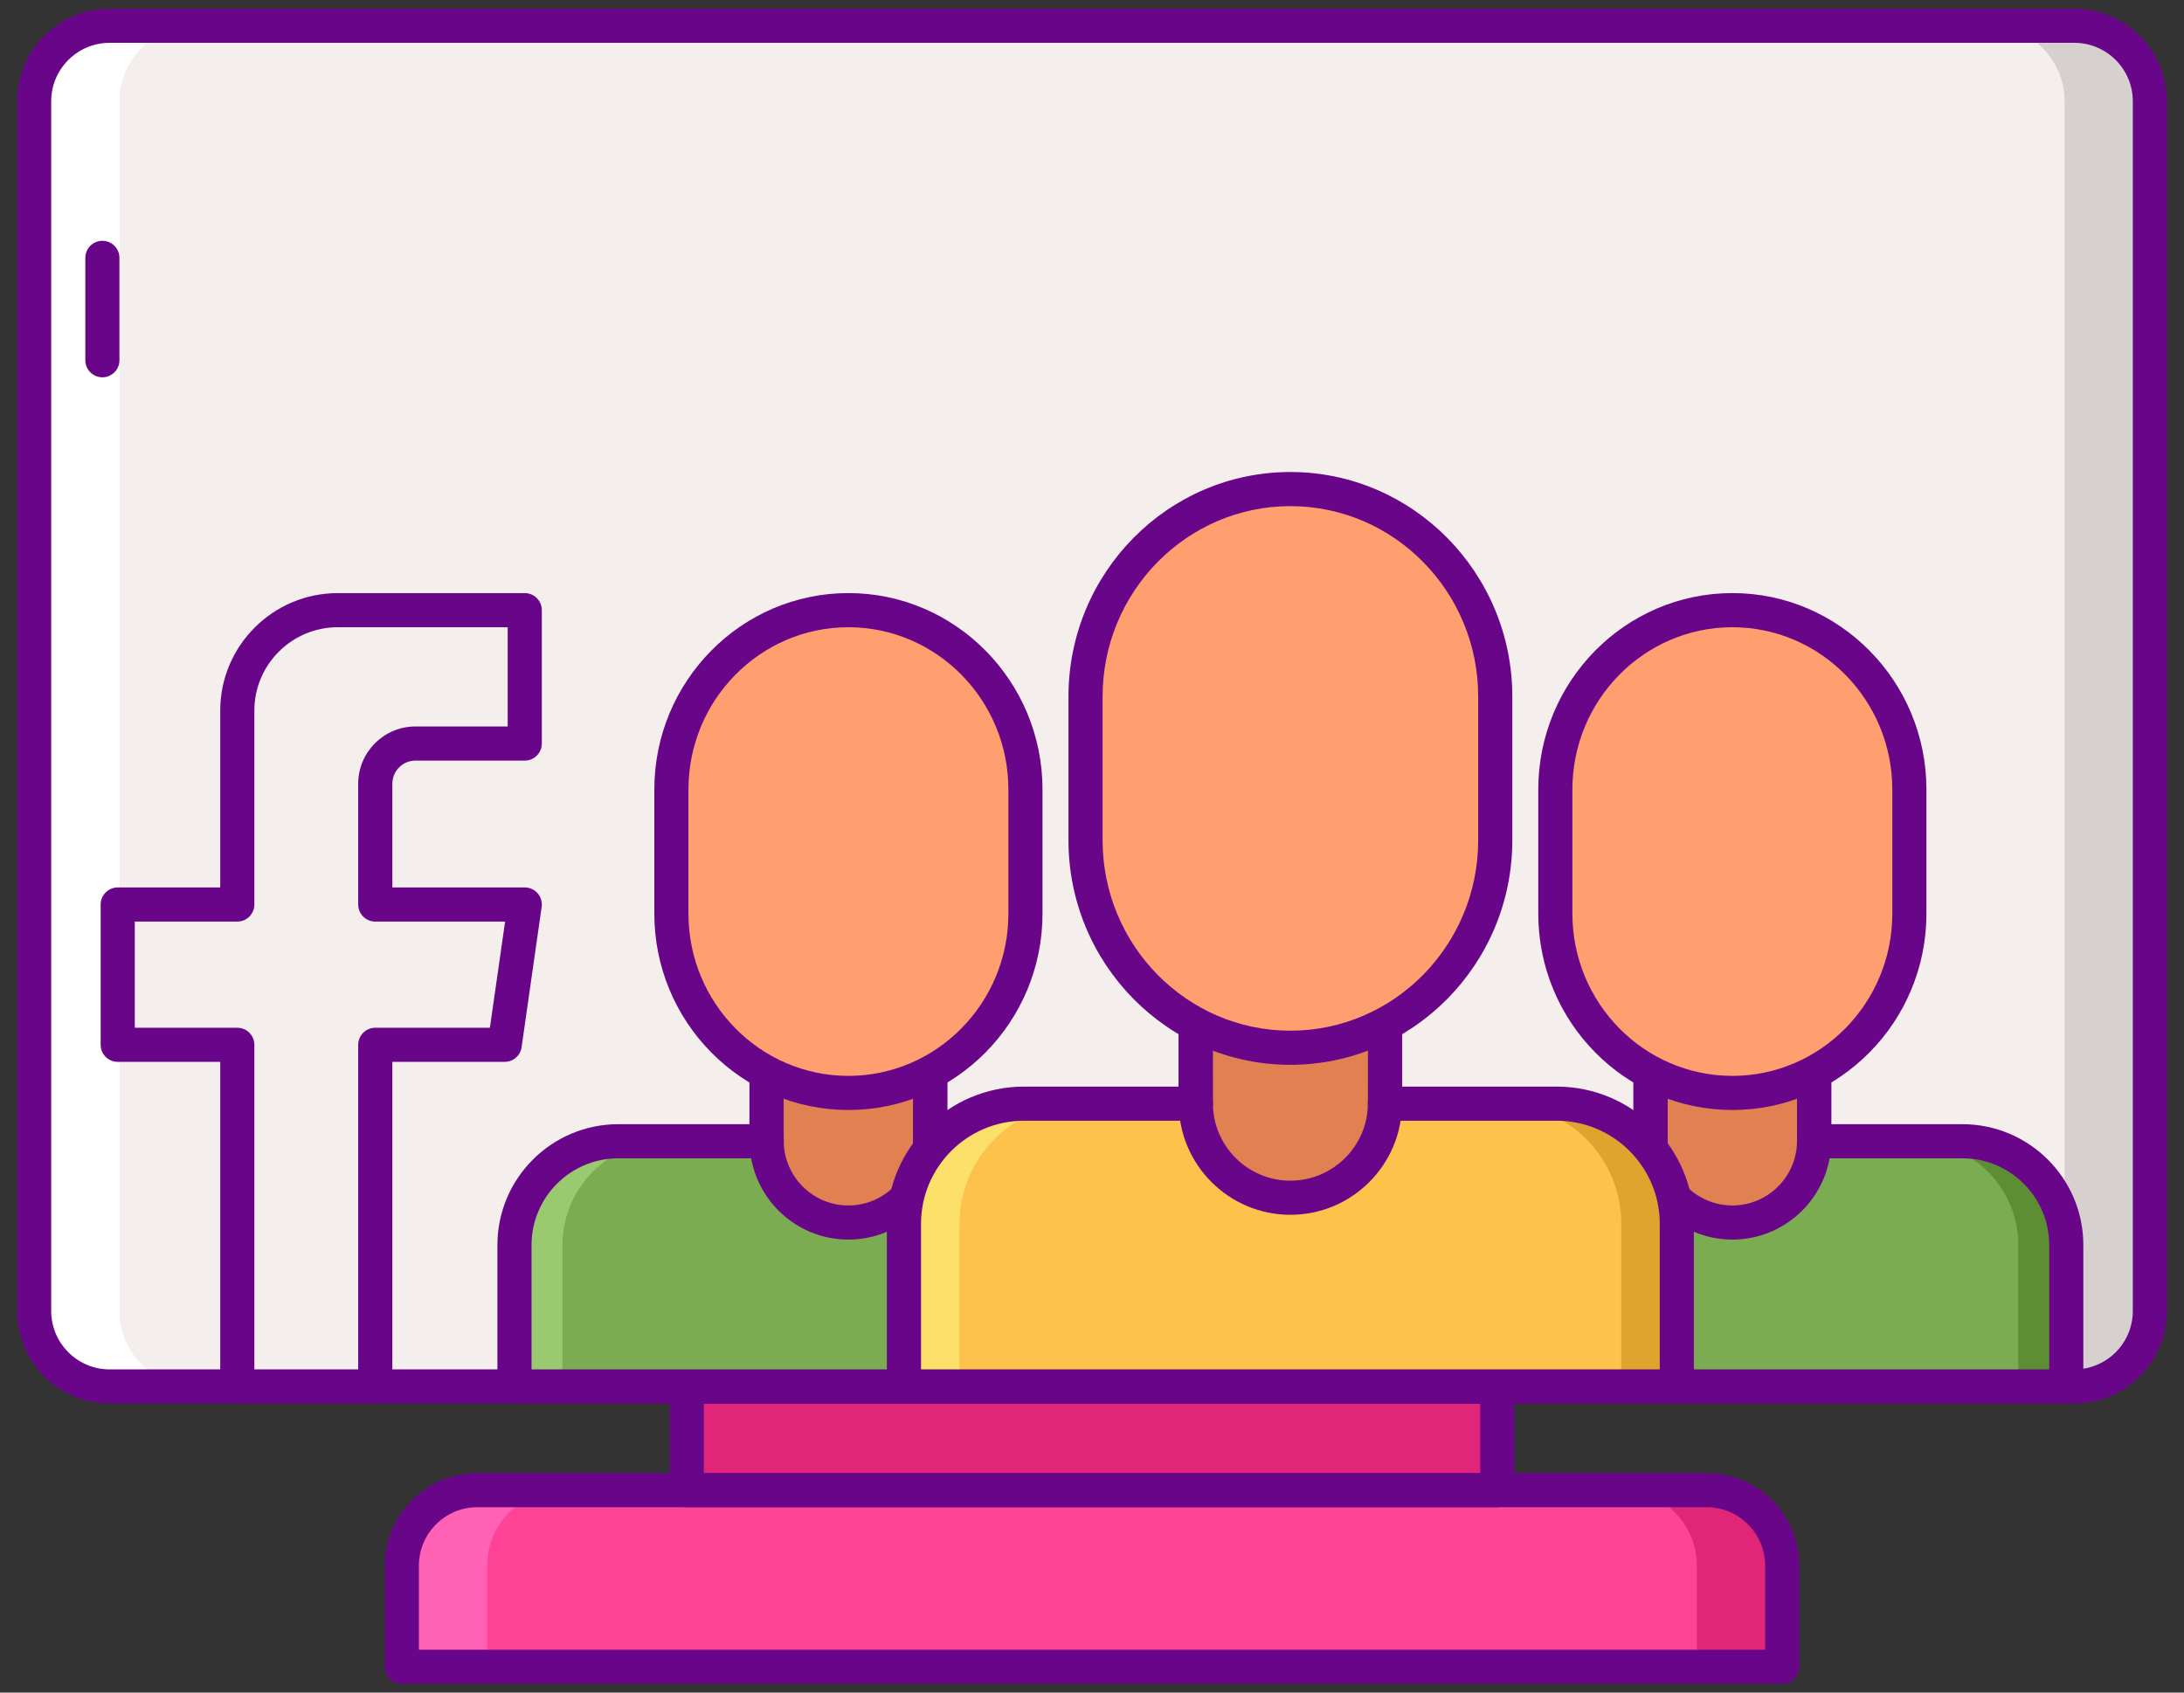 <svg width="80" height="62" viewBox="0 0 80 62" fill="none" xmlns="http://www.w3.org/2000/svg">
<rect x="0" y="0" width="80" height="62" fill="#333333" stroke="none"/>
<path d="M75.984 50.787H4.016C2.488 50.787 1.25 49.549 1.25 48.021V3.71C1.25 2.182 2.488 0.944 4.016 0.944H75.984C77.512 0.944 78.75 2.182 78.75 3.71V48.021C78.75 49.549 77.512 50.787 75.984 50.787Z" fill="#F4EFED"/>
<path d="M4.016 50.787H7.141C5.613 50.787 4.375 49.549 4.375 48.021V3.71C4.375 2.182 5.613 0.944 7.141 0.944H4.016C2.488 0.944 1.25 2.182 1.25 3.71V48.021C1.25 49.549 2.488 50.787 4.016 50.787Z" fill="white"/>
<path d="M75.984 0.944H72.859C74.387 0.944 75.625 2.182 75.625 3.71V48.021C75.625 49.549 74.387 50.787 72.859 50.787H75.984C77.512 50.787 78.75 49.549 78.75 48.021V3.71C78.75 2.182 77.512 0.944 75.984 0.944Z" fill="#D6D1CF"/>
<path d="M65.282 61.056H14.719V57.351C14.719 55.824 15.957 54.586 17.484 54.586H62.516C64.044 54.586 65.282 55.824 65.282 57.351V61.056Z" fill="#FF4397"/>
<path d="M62.516 54.586H59.391C60.918 54.586 62.156 55.824 62.156 57.351V61.056H65.281V57.351C65.281 55.824 64.043 54.586 62.516 54.586Z" fill="#E12579"/>
<path d="M17.484 54.586H20.609C19.082 54.586 17.844 55.824 17.844 57.351V61.056H14.719V57.351C14.719 55.824 15.957 54.586 17.484 54.586Z" fill="#FF61B5"/>
<path d="M25.157 54.586L54.843 54.586V50.787H25.157V54.586Z" fill="#E12579"/>
<path d="M3.75 13.821C3.405 13.821 3.125 13.541 3.125 13.196V9.446C3.125 9.1 3.405 8.821 3.75 8.821C4.095 8.821 4.375 9.1 4.375 9.446V13.196C4.375 13.541 4.095 13.821 3.75 13.821Z" fill="#690589"/>
<path d="M65.282 61.681H14.719C14.373 61.681 14.094 61.401 14.094 61.056V57.351C14.094 55.481 15.615 53.96 17.484 53.96H62.516C64.386 53.96 65.907 55.481 65.907 57.351V61.056C65.907 61.401 65.627 61.681 65.282 61.681ZM15.344 60.431H64.657V57.351C64.657 56.171 63.697 55.21 62.516 55.21H17.484C16.304 55.21 15.344 56.171 15.344 57.351V60.431Z" fill="#690589"/>
<path d="M54.843 55.211H25.157C24.812 55.211 24.532 54.931 24.532 54.586V50.787C24.532 50.442 24.812 50.162 25.157 50.162H54.843C55.188 50.162 55.468 50.442 55.468 50.787V54.586C55.468 54.931 55.188 55.211 54.843 55.211ZM25.782 53.961H54.218V51.412H25.782V53.961Z" fill="#690589"/>
<path d="M75.984 51.412H4.016C2.146 51.412 0.625 49.891 0.625 48.021V3.71C0.625 1.84 2.146 0.319 4.016 0.319H75.984C77.854 0.319 79.375 1.84 79.375 3.71V48.021C79.375 49.891 77.854 51.412 75.984 51.412ZM4.016 1.569C2.835 1.569 1.875 2.53 1.875 3.71V48.021C1.875 49.202 2.835 50.162 4.016 50.162H75.984C77.165 50.162 78.125 49.202 78.125 48.021V3.71C78.125 2.53 77.165 1.569 75.984 1.569H4.016Z" fill="#690589"/>
<path d="M8.692 50.787V38.272H4.312V33.133H8.692V26.03C8.692 23.998 10.339 22.351 12.371 22.351H19.222V27.236H15.218C14.406 27.236 13.746 27.896 13.746 28.708V33.133H19.222L18.486 38.272H13.746V50.787H8.692Z" fill="#F4EFED"/>
<path d="M13.746 51.412H8.692C8.347 51.412 8.067 51.132 8.067 50.787V38.897H4.312C3.967 38.897 3.687 38.617 3.687 38.272V33.133C3.687 32.788 3.967 32.508 4.312 32.508H8.067V26.03C8.067 23.657 9.998 21.726 12.371 21.726H19.222C19.567 21.726 19.847 22.006 19.847 22.351V27.236C19.847 27.581 19.567 27.861 19.222 27.861H15.218C14.752 27.861 14.372 28.241 14.372 28.708V32.508H19.223C19.404 32.508 19.576 32.587 19.695 32.724C19.813 32.861 19.867 33.043 19.841 33.222L19.106 38.361C19.061 38.669 18.798 38.897 18.487 38.897H14.371V50.787C14.371 51.132 14.092 51.412 13.746 51.412ZM9.317 50.162H13.121V38.272C13.121 37.927 13.402 37.647 13.746 37.647H17.945L18.502 33.758H13.746C13.402 33.758 13.121 33.478 13.121 33.133V28.708C13.121 27.552 14.062 26.611 15.218 26.611H18.597V22.976H12.371C10.688 22.976 9.317 24.346 9.317 26.03V33.133C9.317 33.478 9.037 33.758 8.692 33.758H4.937V37.647H8.692C9.037 37.647 9.317 37.927 9.317 38.272V50.162Z" fill="#690589"/>
<path d="M39.505 41.805H37.561H34.067C34.07 41.749 34.076 41.693 34.076 41.637V36.165H28.077V41.637C28.077 41.694 28.082 41.749 28.086 41.805H24.592H22.648C20.547 41.805 18.845 43.508 18.845 45.608V50.787H43.309V45.608C43.309 43.507 41.606 41.805 39.505 41.805Z" fill="#7BAC51"/>
<path d="M22.648 41.805H24.406C22.305 41.805 20.602 43.507 20.602 45.608V50.787H18.845V45.608C18.845 43.507 20.547 41.805 22.648 41.805Z" fill="#99CA6F"/>
<path d="M34.07 41.791L34.076 36.164H28.077L28.083 41.791C28.084 43.444 29.424 44.782 31.076 44.782C32.729 44.782 34.068 43.444 34.07 41.791Z" fill="#E18152"/>
<path d="M43.309 51.412H18.845C18.5 51.412 18.22 51.132 18.22 50.787V45.608C18.22 43.166 20.206 41.18 22.648 41.18H27.452V36.164C27.452 35.819 27.732 35.539 28.077 35.539H34.076C34.421 35.539 34.701 35.819 34.701 36.164V41.18H39.505C41.947 41.18 43.933 43.166 43.933 45.608V50.787C43.934 51.132 43.654 51.412 43.309 51.412ZM19.47 50.162H42.684V45.608C42.684 43.855 41.258 42.43 39.505 42.43H34.067C33.895 42.43 33.731 42.359 33.613 42.234C33.495 42.109 33.434 41.941 33.444 41.769L33.447 41.712C33.449 41.687 33.451 41.662 33.451 41.636V36.789H28.702V41.636C28.702 41.662 28.704 41.687 28.706 41.712L28.71 41.769C28.72 41.941 28.659 42.109 28.541 42.234C28.422 42.359 28.258 42.43 28.086 42.43H22.648C20.895 42.43 19.47 43.855 19.47 45.608V50.162Z" fill="#690589"/>
<path d="M31.076 45.407C29.083 45.407 27.46 43.786 27.458 41.792L27.452 36.165C27.452 35.999 27.518 35.84 27.635 35.722C27.753 35.605 27.911 35.539 28.077 35.539H34.076C34.242 35.539 34.401 35.605 34.518 35.722C34.635 35.84 34.701 35.999 34.701 36.165L34.695 41.792C34.693 43.786 33.07 45.407 31.076 45.407ZM28.703 36.789L28.708 41.791C28.709 43.096 29.771 44.157 31.076 44.157C32.382 44.157 33.444 43.096 33.445 41.791L33.45 36.789H28.703ZM34.07 41.791H34.073H34.07Z" fill="#690589"/>
<path d="M31.077 40.035C27.496 40.035 24.593 37.094 24.593 33.467V28.919C24.593 25.291 27.496 22.351 31.077 22.351C34.658 22.351 37.562 25.291 37.562 28.919V33.467C37.562 37.094 34.658 40.035 31.077 40.035Z" fill="#FF9F70"/>
<path d="M31.077 40.66C27.157 40.66 23.968 37.433 23.968 33.466V28.919C23.968 24.952 27.157 21.725 31.077 21.725C34.997 21.725 38.187 24.952 38.187 28.919V33.466C38.187 37.433 34.997 40.66 31.077 40.66ZM31.077 22.976C27.846 22.976 25.218 25.642 25.218 28.919V33.467C25.218 36.744 27.846 39.41 31.077 39.41C34.308 39.41 36.937 36.744 36.937 33.467V28.919C36.937 25.642 34.308 22.976 31.077 22.976Z" fill="#690589"/>
<path d="M71.885 41.805H69.941H66.447C66.45 41.749 66.456 41.693 66.456 41.637V36.165H60.457V41.637C60.457 41.694 60.462 41.749 60.466 41.805H56.972H55.028C52.927 41.805 51.225 43.508 51.225 45.608V50.787H75.688V45.608C75.688 43.507 73.985 41.805 71.885 41.805Z" fill="#7BAC51"/>
<path d="M71.885 41.805H70.127C72.227 41.805 73.93 43.507 73.93 45.608V50.787H75.688V45.608C75.688 43.507 73.985 41.805 71.885 41.805Z" fill="#5D8E33"/>
<path d="M66.45 41.791L66.456 36.164H60.457L60.463 41.791C60.464 43.444 61.804 44.782 63.456 44.782C65.108 44.782 66.448 43.444 66.45 41.791Z" fill="#E18152"/>
<path d="M75.688 51.412H51.225C50.879 51.412 50.6 51.132 50.6 50.787V45.608C50.6 43.166 52.586 41.18 55.028 41.18H59.832V36.164C59.832 35.819 60.112 35.539 60.457 35.539H66.456C66.801 35.539 67.081 35.819 67.081 36.164V41.18H71.885C74.327 41.18 76.313 43.166 76.313 45.608V50.787C76.313 51.132 76.034 51.412 75.688 51.412ZM51.85 50.162H75.063V45.608C75.063 43.855 73.638 42.43 71.885 42.43H66.447C66.275 42.43 66.11 42.359 65.992 42.233C65.874 42.108 65.813 41.939 65.823 41.767L65.826 41.718C65.828 41.691 65.831 41.664 65.831 41.636V36.789H61.083V41.636C61.083 41.661 61.085 41.686 61.087 41.71L61.09 41.77C61.1 41.941 61.038 42.11 60.92 42.234C60.802 42.359 60.638 42.429 60.467 42.429H55.029C53.276 42.429 51.85 43.855 51.85 45.607V50.162H51.85Z" fill="#690589"/>
<path d="M63.456 45.407C61.463 45.407 59.84 43.786 59.838 41.792L59.832 36.165C59.832 35.999 59.898 35.84 60.015 35.723C60.132 35.606 60.291 35.54 60.457 35.54H66.455C66.621 35.54 66.78 35.606 66.897 35.723C67.014 35.84 67.081 35.999 67.08 36.165L67.075 41.792C67.073 43.786 65.45 45.407 63.456 45.407ZM61.083 36.789L61.088 41.791C61.09 43.096 62.152 44.157 63.457 44.157C64.761 44.157 65.824 43.096 65.825 41.791L65.83 36.789H61.083Z" fill="#690589"/>
<path d="M63.456 40.035C59.875 40.035 56.972 37.094 56.972 33.467V28.919C56.972 25.291 59.875 22.351 63.456 22.351C67.037 22.351 69.94 25.291 69.94 28.919V33.467C69.94 37.094 67.037 40.035 63.456 40.035Z" fill="#FF9F70"/>
<path d="M63.456 40.66C59.536 40.66 56.347 37.433 56.347 33.466V28.919C56.347 24.952 59.536 21.725 63.456 21.725C67.376 21.725 70.565 24.952 70.565 28.919V33.466C70.565 37.433 67.376 40.66 63.456 40.66ZM63.456 22.976C60.225 22.976 57.597 25.642 57.597 28.919V33.467C57.597 36.744 60.225 39.41 63.456 39.41C66.687 39.41 69.315 36.744 69.315 33.467V28.919C69.315 25.642 66.687 22.976 63.456 22.976Z" fill="#690589"/>
<path d="M57.021 40.428H54.771H50.728C50.731 40.363 50.738 40.299 50.738 40.234V33.901H43.796V40.234C43.796 40.299 43.802 40.363 43.806 40.428H39.763H37.513C35.082 40.428 33.111 42.398 33.111 44.829V50.787H61.422V44.829C61.422 42.399 59.452 40.428 57.021 40.428Z" fill="#FCC24C"/>
<path d="M57.021 40.428H54.986C57.417 40.428 59.388 42.398 59.388 44.829V50.787H61.422V44.829C61.422 42.399 59.452 40.428 57.021 40.428Z" fill="#DEA42E"/>
<path d="M37.513 40.428H39.547C37.116 40.428 35.146 42.398 35.146 44.829V50.787H33.111V44.829C33.111 42.399 35.082 40.428 37.513 40.428Z" fill="#FCE06A"/>
<path d="M50.731 40.413L50.737 33.901H43.796L43.803 40.413C43.804 42.325 45.355 43.874 47.267 43.874C49.178 43.874 50.729 42.325 50.731 40.413Z" fill="#E18152"/>
<path d="M61.422 51.412H33.111C32.766 51.412 32.486 51.132 32.486 50.787V44.829C32.486 42.058 34.741 39.803 37.512 39.803H43.171V33.901C43.171 33.556 43.451 33.276 43.796 33.276H50.737C51.083 33.276 51.362 33.556 51.362 33.901V39.803H57.021C59.792 39.803 62.047 42.058 62.047 44.829V50.787C62.047 51.132 61.767 51.412 61.422 51.412ZM33.736 50.162H60.797V44.829C60.797 42.747 59.103 41.053 57.021 41.053H50.728C50.556 41.053 50.391 40.982 50.273 40.857C50.155 40.733 50.094 40.564 50.103 40.393L50.108 40.331C50.11 40.299 50.113 40.267 50.113 40.234V34.526H44.421V40.234C44.421 40.268 44.424 40.301 44.426 40.334L44.43 40.39C44.441 40.562 44.38 40.731 44.262 40.856C44.144 40.982 43.979 41.053 43.806 41.053H37.513C35.43 41.053 33.737 42.747 33.737 44.83V50.162H33.736Z" fill="#690589"/>
<path d="M47.267 44.499C45.014 44.499 43.18 42.666 43.178 40.414L43.171 33.902C43.171 33.736 43.236 33.577 43.354 33.46C43.471 33.342 43.63 33.276 43.796 33.276H50.737C50.903 33.276 51.062 33.342 51.18 33.46C51.297 33.577 51.363 33.736 51.362 33.902L51.356 40.414C51.354 42.666 49.52 44.499 47.267 44.499ZM44.422 34.526L44.428 40.412C44.429 41.977 45.703 43.249 47.267 43.249C48.831 43.249 50.105 41.977 50.106 40.412L50.112 34.526H44.422Z" fill="#690589"/>
<path d="M47.267 38.38C43.122 38.38 39.763 34.977 39.763 30.779V25.516C39.763 21.318 43.122 17.915 47.267 17.915C51.411 17.915 54.771 21.318 54.771 25.516V30.779C54.771 34.977 51.411 38.38 47.267 38.38Z" fill="#FF9F70"/>
<path d="M47.267 39.005C42.784 39.005 39.138 35.315 39.138 30.779V25.516C39.138 20.98 42.784 17.29 47.267 17.29C51.749 17.29 55.396 20.98 55.396 25.516V30.779C55.396 35.315 51.749 39.005 47.267 39.005ZM47.267 18.54C43.474 18.54 40.388 21.669 40.388 25.516V30.779C40.388 34.626 43.474 37.755 47.267 37.755C51.06 37.755 54.146 34.626 54.146 30.779V25.516C54.146 21.669 51.06 18.54 47.267 18.54Z" fill="#690589"/>
</svg>
